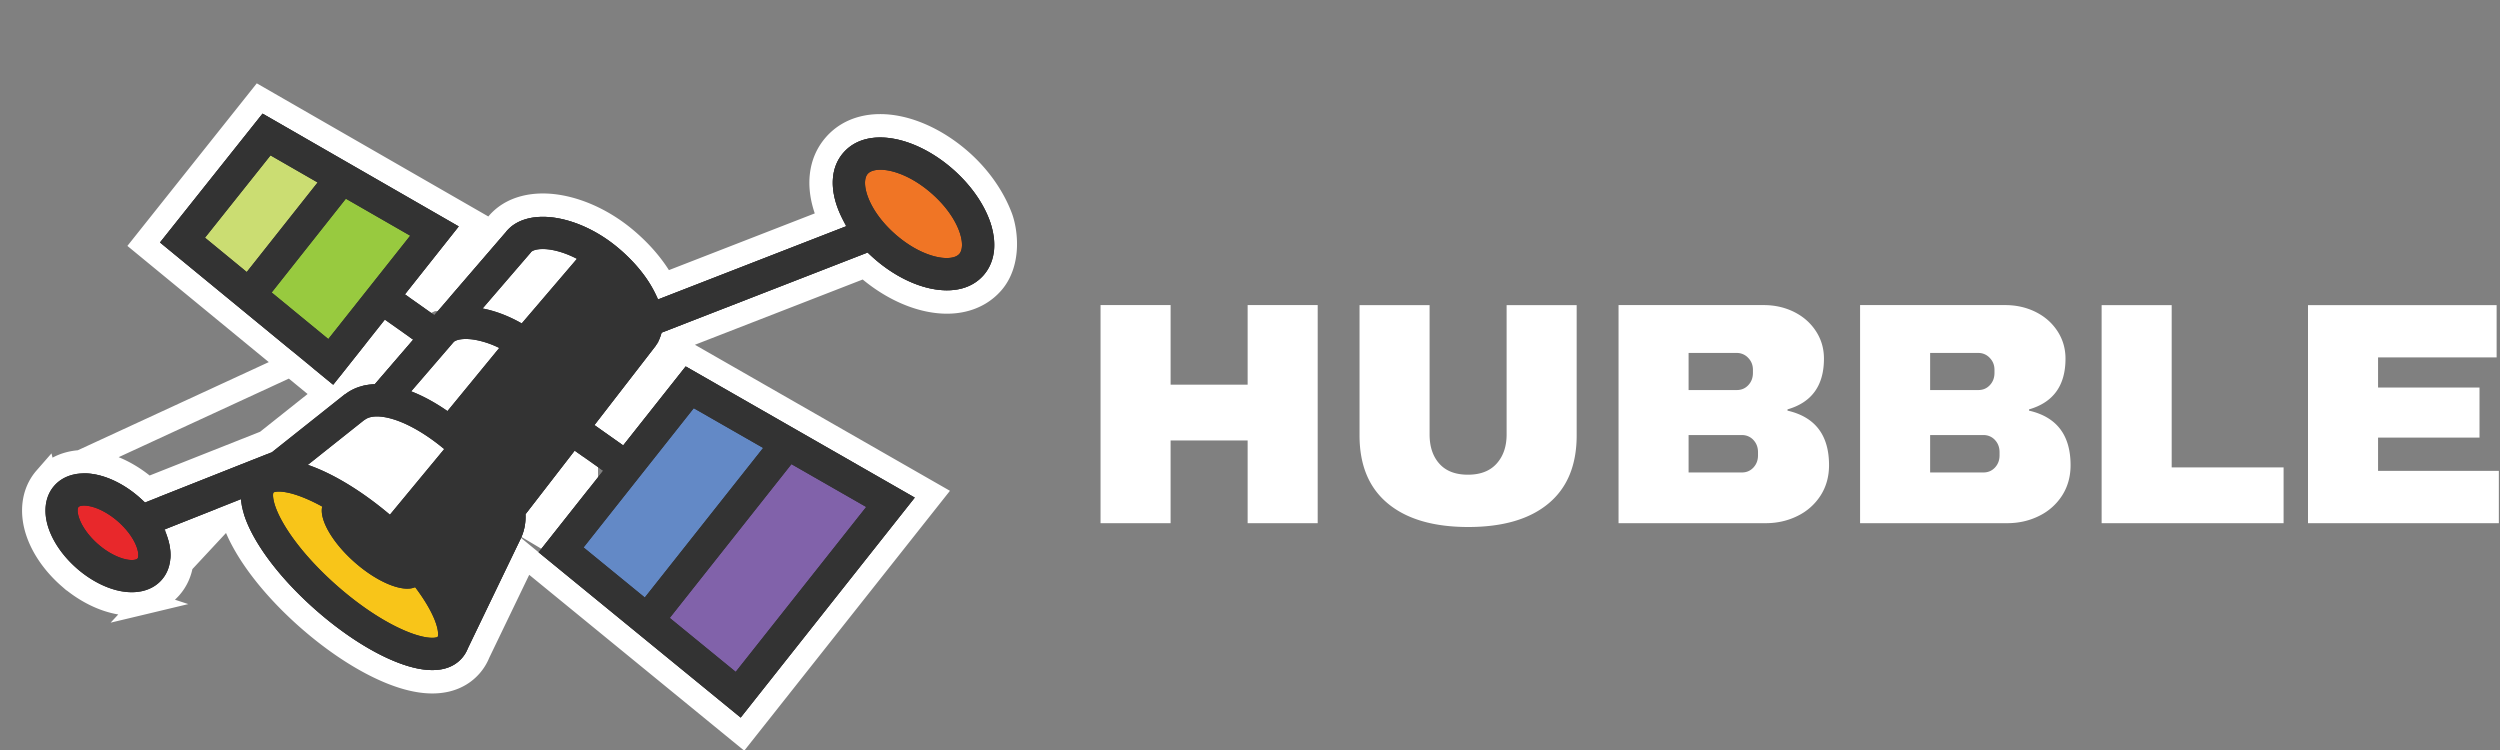<svg width="220" height="66" viewBox="0 0 220 66" fill="none" xmlns="http://www.w3.org/2000/svg"><rect x="0" y="0" width="220" height="66" fill="#808080" stroke="none"/><g clip-path="url(#hubble-dark-3_svg__a)"><path d="M109.792 46.04v-7.28h-6.779v7.28h-6.165V26.848h6.165v7.002h6.779v-7.002h6.165V46.04h-6.165ZM136.264 44.311c-1.655 1.377-4.008 2.065-7.057 2.065-3.05 0-5.407-.688-7.072-2.065-1.665-1.376-2.496-3.375-2.496-5.997V26.85h6.165v11.38c0 1.08.288 1.94.864 2.58.576.643 1.413.964 2.511.964s1.938-.326 2.524-.976c.586-.652.879-1.506.879-2.567V26.849h6.165v11.465c0 2.623-.828 4.622-2.483 5.997ZM157.872 27.448c.808.4 1.45.962 1.925 1.687.475.725.711 1.534.711 2.426 0 2.362-1.07 3.85-3.208 4.464v.112c2.436.558 3.655 2.158 3.655 4.798 0 1.004-.247 1.892-.739 2.663a4.995 4.995 0 0 1-2.023 1.8c-.856.428-1.795.642-2.817.642h-12.944V26.848h12.776c.967 0 1.855.2 2.665.6h-.001Zm-9.276 6.876h4.239c.41 0 .749-.144 1.018-.433.27-.288.405-.646.405-1.074v-.278c0-.41-.139-.758-.418-1.047a1.35 1.35 0 0 0-1.005-.432h-4.239v3.264Zm0 7.253h4.686c.409 0 .748-.144 1.018-.432.27-.289.405-.647.405-1.074v-.279c0-.428-.135-.785-.405-1.074a1.338 1.338 0 0 0-1.018-.432h-4.686v3.29ZM179.128 27.448c.809.4 1.45.962 1.925 1.687.474.725.711 1.534.711 2.426 0 2.362-1.07 3.85-3.208 4.464v.112c2.436.558 3.654 2.158 3.654 4.798 0 1.004-.247 1.892-.739 2.663a4.995 4.995 0 0 1-2.023 1.8c-.856.428-1.795.642-2.817.642h-12.944V26.848h12.776c.966 0 1.855.2 2.665.6Zm-9.276 6.876h4.239c.41 0 .748-.144 1.018-.433.269-.288.405-.646.405-1.074v-.278c0-.41-.139-.758-.418-1.047a1.348 1.348 0 0 0-1.005-.432h-4.239v3.264Zm0 7.253h4.686c.409 0 .748-.144 1.018-.432.27-.289.405-.647.405-1.074v-.279c0-.428-.135-.785-.405-1.074a1.34 1.34 0 0 0-1.018-.432h-4.686v3.29ZM184.943 26.849h6.165V41.13h9.848v4.91h-16.013V26.85ZM203.104 26.849h16.599v4.602H209.27v2.65h8.927v4.409h-8.927v2.928h10.628v4.603h-16.794V26.85Z" fill="#fff"/><path d="m43.554 19.965.178-.218c1.244-1.522 3.363-1.953 5.558-1.55 1.945.357 3.931 1.327 5.618 2.705 1.49 1.22 2.728 2.665 3.51 4.146l14.625-5.688a9.398 9.398 0 0 1-.344-.84c-.747-2.122-.589-4.231.75-5.763 1.34-1.532 3.409-1.972 5.612-1.515 1.877.39 3.805 1.42 5.454 2.861 1.662 1.453 2.891 3.235 3.558 5.002.245.649.43 1.627.39 2.644-.041 1.014-.313 2.205-1.13 3.14-.678.775-1.561 1.284-2.566 1.524-.942.225-1.974.213-3.045-.01-1.878-.388-3.806-1.419-5.455-2.86a15.062 15.062 0 0 1-.145-.13l-17.076 6.642-.015.041.143.112-.626.81-4.77 6.169.861.608 4.895-6.187.55-.694.769.44 20.155 11.542 1.038.594-.742.937-15.319 19.355-.649.82-.81-.662L46.748 49.4l-.537-.44-4.098 8.506c-.183.456-.43.83-.695 1.131-.471.536-1.16 1.027-2.13 1.26-1.24.295-2.827.144-4.864-.675-2.33-.938-4.921-2.626-7.314-4.73-2.393-2.104-4.399-4.457-5.627-6.649-.504-.898-.848-1.715-1.058-2.46l-4.646 1.84c.487 1.629.295 3.3-.77 4.517-.582.666-1.349 1.102-2.205 1.306l30.751-33.04Zm0 0-5.502 6.387m5.502-6.387-5.502 6.387m0 0-.94-.664 4.06-5.124.742-.936-1.035-.595-17.261-9.925-.767-.441-.551.692-9.023 11.337-.631.793.782.643 15.24 12.523.039.031-5.298 4.21-10.431 4.131a14.566 14.566 0 0 0-.057-.05l-.002-.001c-1.267-1.108-2.761-1.907-4.233-2.213-1.79-.37-3.56.016-4.69 1.31l34.056-15.721ZM6.084 50.796c-1.268-1.108-2.26-2.481-2.759-3.899-.608-1.723-.46-3.53.67-4.823l2.09 8.722Zm0 0c1.268 1.108 2.762 1.908 4.234 2.213.859.178 1.704.183 2.484-.004l-6.718-2.209Zm45.513-9.158-4.76 6.017c.243-.57.421-1.257.437-2.055l3.508-4.538.815.576Zm-20.342-8.56 2.813-3.55.775.548-2.363 2.742c-.422.044-.833.13-1.225.26Z" stroke="#fff" stroke-width="2.058"/><path d="m39.669 28.221 6.182-6.998c4.112-2.765 12.583 4.462 10.76 8.297l-6.108 7.9c1.365-2.25-5.628-10.652-10.834-9.199Z" fill="#fff"/><path d="m33.556 35.246 5.367-6.159c4.112-2.764 13.699 4.856 11.13 8.9l-5.277 6.84c.554-1.575-7.113-10.632-11.22-9.58Z" fill="#fff"/><path d="m23.444 41.992 8.039-6.343C35.595 32.884 46.999 42.957 44.431 47l-4.52 9.724c.662-6.456-12.003-15.988-16.467-14.732Z" fill="#fff"/><path d="m56.966 54.585 12.35-15.608 9.046 5.224-13.401 16.934-7.995-6.55Z" fill="#8162AA"/><path d="m49.418 48.56 11.278-14.475 8.43 5.133-12.199 15.44-7.509-6.097Z" fill="#6389C6"/><path d="m21.929 25.954 8.286-10.231 8.018 4.61-9.125 11.514-7.18-5.893Z" fill="#98CA3F"/><path d="m16.06 21.128 7.395-9.291 6.628 3.81-8.155 10.307-5.867-4.826Z" fill="#CBDD72"/><path d="M39.58 56.977c1.417-1.612-1.145-6.181-5.722-10.205s-9.437-5.98-10.854-4.367c-1.417 1.612 1.144 6.181 5.721 10.205 4.578 4.024 9.437 5.98 10.855 4.367Z" fill="#F8C519"/><path d="M85.486 23.274c1.388-1.59.232-4.872-2.584-7.333-2.816-2.46-6.224-3.167-7.613-1.578-1.389 1.589-.232 4.872 2.584 7.333 2.816 2.46 6.224 3.167 7.613 1.578Z" fill="#F07525"/><path d="M13.168 50.086c.998-1.142.167-3.502-1.857-5.27-2.024-1.769-4.474-2.277-5.472-1.135-.998 1.142-.166 3.502 1.858 5.27 2.024 1.769 4.473 2.277 5.471 1.135Z" fill="#E8282B"/><path d="M87.112 19.468c-.568-1.611-1.73-3.242-3.273-4.59-1.542-1.348-3.314-2.282-4.986-2.628-1.96-.407-3.604.014-4.627 1.184-1.024 1.17-1.22 2.856-.555 4.744a9.23 9.23 0 0 0 .827 1.72l-16.606 6.46a7.505 7.505 0 0 0-.147-.349c-.671-1.49-1.91-3.02-3.488-4.31-1.57-1.284-3.4-2.168-5.151-2.49-1.992-.365-3.66.068-4.576 1.19l.006.004-6.314 7.328-2.59-1.83 4.735-5.976L23.106 10l-9.023 11.337 15.24 12.523 4.544-5.734 2.496 1.763-3.383 3.926c-1.005.032-1.895.324-2.616.888l-.01-.011-6.424 5.104-11.182 4.43c-.162-.163-.33-.322-.505-.475-1.16-1.014-2.497-1.717-3.765-1.98-1.534-.318-2.885.039-3.707.98-.822.94-.995 2.327-.474 3.804.43 1.222 1.306 2.453 2.465 3.467 1.16 1.013 2.497 1.716 3.766 1.98.733.151 1.424.15 2.036.003.668-.16 1.241-.492 1.67-.983.823-.94.996-2.328.475-3.805a6.476 6.476 0 0 0-.255-.617l6.752-2.675c.067.886.4 1.994 1.175 3.374 1.157 2.064 3.077 4.33 5.408 6.379 2.332 2.05 4.824 3.665 7.02 4.548 1.915.771 3.276.858 4.24.628.745-.178 1.253-.546 1.596-.937a2.89 2.89 0 0 0 .525-.865l4.575-9.495a4.44 4.44 0 0 0 .496-2.303l4.33-5.601 2.509 1.771-5.68 7.178 17.78 14.542 15.318-19.355-20.156-11.542-5.5 6.95-2.533-1.79 5.426-7.019-.011-.009c.23-.334.393-.704.489-1.103l18.142-7.057c.19.187.387.37.59.548 1.543 1.349 3.314 2.283 4.987 2.63.952.196 1.828.199 2.596.016.813-.195 1.504-.599 2.03-1.201 1.024-1.17 1.22-2.856.555-4.744h-.001ZM12.099 49.156c-.082.094-.415.189-.996.069-.787-.164-1.689-.651-2.475-1.338-.786-.688-1.39-1.516-1.657-2.274-.197-.56-.147-.902-.065-.996.03-.035.097-.07.198-.095.168-.04.434-.05.798.026.787.163 1.688.651 2.475 1.338.786.688 1.39 1.516 1.657 2.274.197.56.147.902.065.996Zm64.129-4.543L64.743 59.124l-5.805-4.747 10.71-13.533 6.58 3.769ZM61.05 35.92l6.109 3.498-10.416 13.163-5.389-4.408 9.696-12.252v-.001ZM18.04 20.918l5.766-7.244 4.146 2.384-6.237 7.88-3.675-3.02Zm10.853 8.918-4.986-4.097 6.53-8.253 5.662 3.256-7.206 9.093v.001Zm9.62 26.208c-.107.09-.926.272-2.8-.511-1.87-.782-4.02-2.197-6.052-3.985-2.033-1.787-3.711-3.738-4.727-5.492-1.021-1.766-.94-2.602-.867-2.711a.33.33 0 0 1 .128-.052c.306-.073 1.133-.082 2.674.562.48.201.977.444 1.487.723-.271 1.13.88 3.166 2.864 4.912 2.032 1.786 4.254 2.666 5.313 2.18.428.566.803 1.123 1.115 1.663 1.017 1.758.94 2.593.865 2.712Zm-4.2-10.749c-2.19-1.852-4.493-3.31-6.538-4.133-.237-.096-.465-.18-.685-.255l4.965-3.945.01.01c.456-.395 1.362-.43 2.486-.095 1.38.411 2.985 1.346 4.54 2.643l-4.778 5.775Zm5.066-9.12c-1.093-.758-2.169-1.34-3.194-1.736l3.753-4.357c.261-.214.941-.347 1.938-.164a8.037 8.037 0 0 1 2.059.703l-4.556 5.554Zm3.09-9.03 4.264-4.95-.006-.005c.157-.187.78-.39 1.865-.192.704.13 1.452.4 2.18.78l-4.859 5.684c-1.12-.642-2.298-1.095-3.445-1.316Zm41.952-4.8c-.645.739-3.152.438-5.612-1.712s-3.094-4.595-2.449-5.333c.124-.141.317-.245.565-.304 1.041-.25 3.06.28 5.047 2.017 2.46 2.15 3.094 4.595 2.449 5.333Z" fill="#333"/><path d="M87.11 19.468c-.567-1.611-1.73-3.242-3.272-4.59-1.542-1.348-3.313-2.282-4.986-2.628-1.96-.407-3.604.014-4.627 1.184-1.024 1.17-1.22 2.856-.555 4.744.203.576.483 1.153.828 1.72l-16.607 6.46a7.398 7.398 0 0 0-.146-.349c-.672-1.49-1.91-3.02-3.489-4.31-1.57-1.284-3.4-2.168-5.151-2.49-1.992-.365-3.66.068-4.576 1.19l.006.004-6.314 7.328-2.59-1.83 4.735-5.976L23.105 10l-9.023 11.337 15.24 12.523 4.544-5.734 2.496 1.763-3.383 3.926c-1.005.032-1.895.324-2.616.888l-.01-.011-6.424 5.104-11.182 4.43c-.162-.163-.33-.322-.505-.475-1.16-1.014-2.497-1.717-3.765-1.98-1.534-.318-2.885.039-3.707.98-.822.94-.995 2.327-.474 3.804.43 1.222 1.306 2.453 2.466 3.467 1.159 1.013 2.496 1.716 3.765 1.98.733.151 1.424.15 2.036.003.668-.16 1.241-.492 1.67-.983.823-.94.996-2.328.475-3.805a6.45 6.45 0 0 0-.255-.617l6.752-2.675c.067.886.4 1.994 1.175 3.374 1.157 2.064 3.077 4.33 5.409 6.379 2.33 2.05 4.823 3.665 7.018 4.548 1.916.771 3.277.858 4.24.628.746-.178 1.254-.546 1.597-.937.202-.23.388-.514.525-.865l4.575-9.495a4.44 4.44 0 0 0 .496-2.303l4.33-5.601 2.509 1.771-5.68 7.178 17.78 14.542 15.318-19.355L60.34 32.247l-5.5 6.95-2.533-1.79 5.426-7.019-.011-.009c.23-.334.393-.704.489-1.103l18.142-7.057c.19.187.387.37.59.548 1.543 1.349 3.314 2.283 4.987 2.63.952.196 1.829.199 2.596.016.813-.195 1.504-.599 2.03-1.201 1.024-1.17 1.22-2.856.555-4.744h-.001ZM12.099 49.156c-.083.094-.415.189-.996.069-.787-.164-1.689-.651-2.475-1.338-.786-.688-1.39-1.516-1.657-2.274-.197-.56-.147-.902-.065-.996.03-.035.097-.07.198-.095.168-.04.434-.05.798.026.787.163 1.688.651 2.475 1.338.786.688 1.39 1.516 1.657 2.274.197.56.147.902.065.996Zm64.129-4.543L64.742 59.124l-5.805-4.747 10.71-13.533 6.58 3.769ZM61.049 35.92l6.109 3.498-10.416 13.163-5.389-4.408 9.696-12.253Zm-43.01-15.003 5.766-7.244 4.146 2.384-6.237 7.88-3.675-3.02Zm10.853 8.918-4.986-4.097 6.53-8.253 5.663 3.256-7.207 9.094Zm9.62 26.208c-.107.09-.926.272-2.8-.511-1.87-.782-4.02-2.197-6.052-3.985-2.033-1.787-3.711-3.738-4.727-5.492-1.021-1.766-.94-2.602-.867-2.711a.33.33 0 0 1 .129-.052c.305-.073 1.132-.082 2.673.562.48.201.978.444 1.487.723-.271 1.13.88 3.166 2.864 4.912 2.032 1.786 4.254 2.666 5.313 2.18a16.37 16.37 0 0 1 1.115 1.663c1.017 1.758.94 2.593.866 2.711Zm-4.2-10.749c-2.19-1.852-4.493-3.31-6.538-4.133-.237-.096-.465-.18-.685-.255l4.965-3.945.01.01c.456-.395 1.362-.43 2.486-.095 1.38.411 2.985 1.346 4.54 2.643l-4.778 5.775Zm5.066-9.12c-1.093-.758-2.169-1.34-3.194-1.736l3.753-4.357c.261-.214.941-.347 1.938-.164a8.037 8.037 0 0 1 2.059.703l-4.556 5.554Zm3.09-9.03 4.264-4.95-.006-.005c.157-.187.78-.39 1.865-.192.704.13 1.452.4 2.18.78l-4.859 5.684c-1.12-.642-2.297-1.095-3.445-1.316Zm41.952-4.8c-.645.739-3.152.438-5.612-1.712s-3.094-4.595-2.449-5.333c.124-.141.317-.245.565-.304 1.042-.25 3.06.28 5.047 2.017 2.46 2.15 3.093 4.595 2.449 5.333Z" fill="#333"/></g><defs><clipPath id="hubble-dark-3_svg__a"><path fill="#fff" d="M0 0h220v66H0z"/></clipPath></defs></svg>